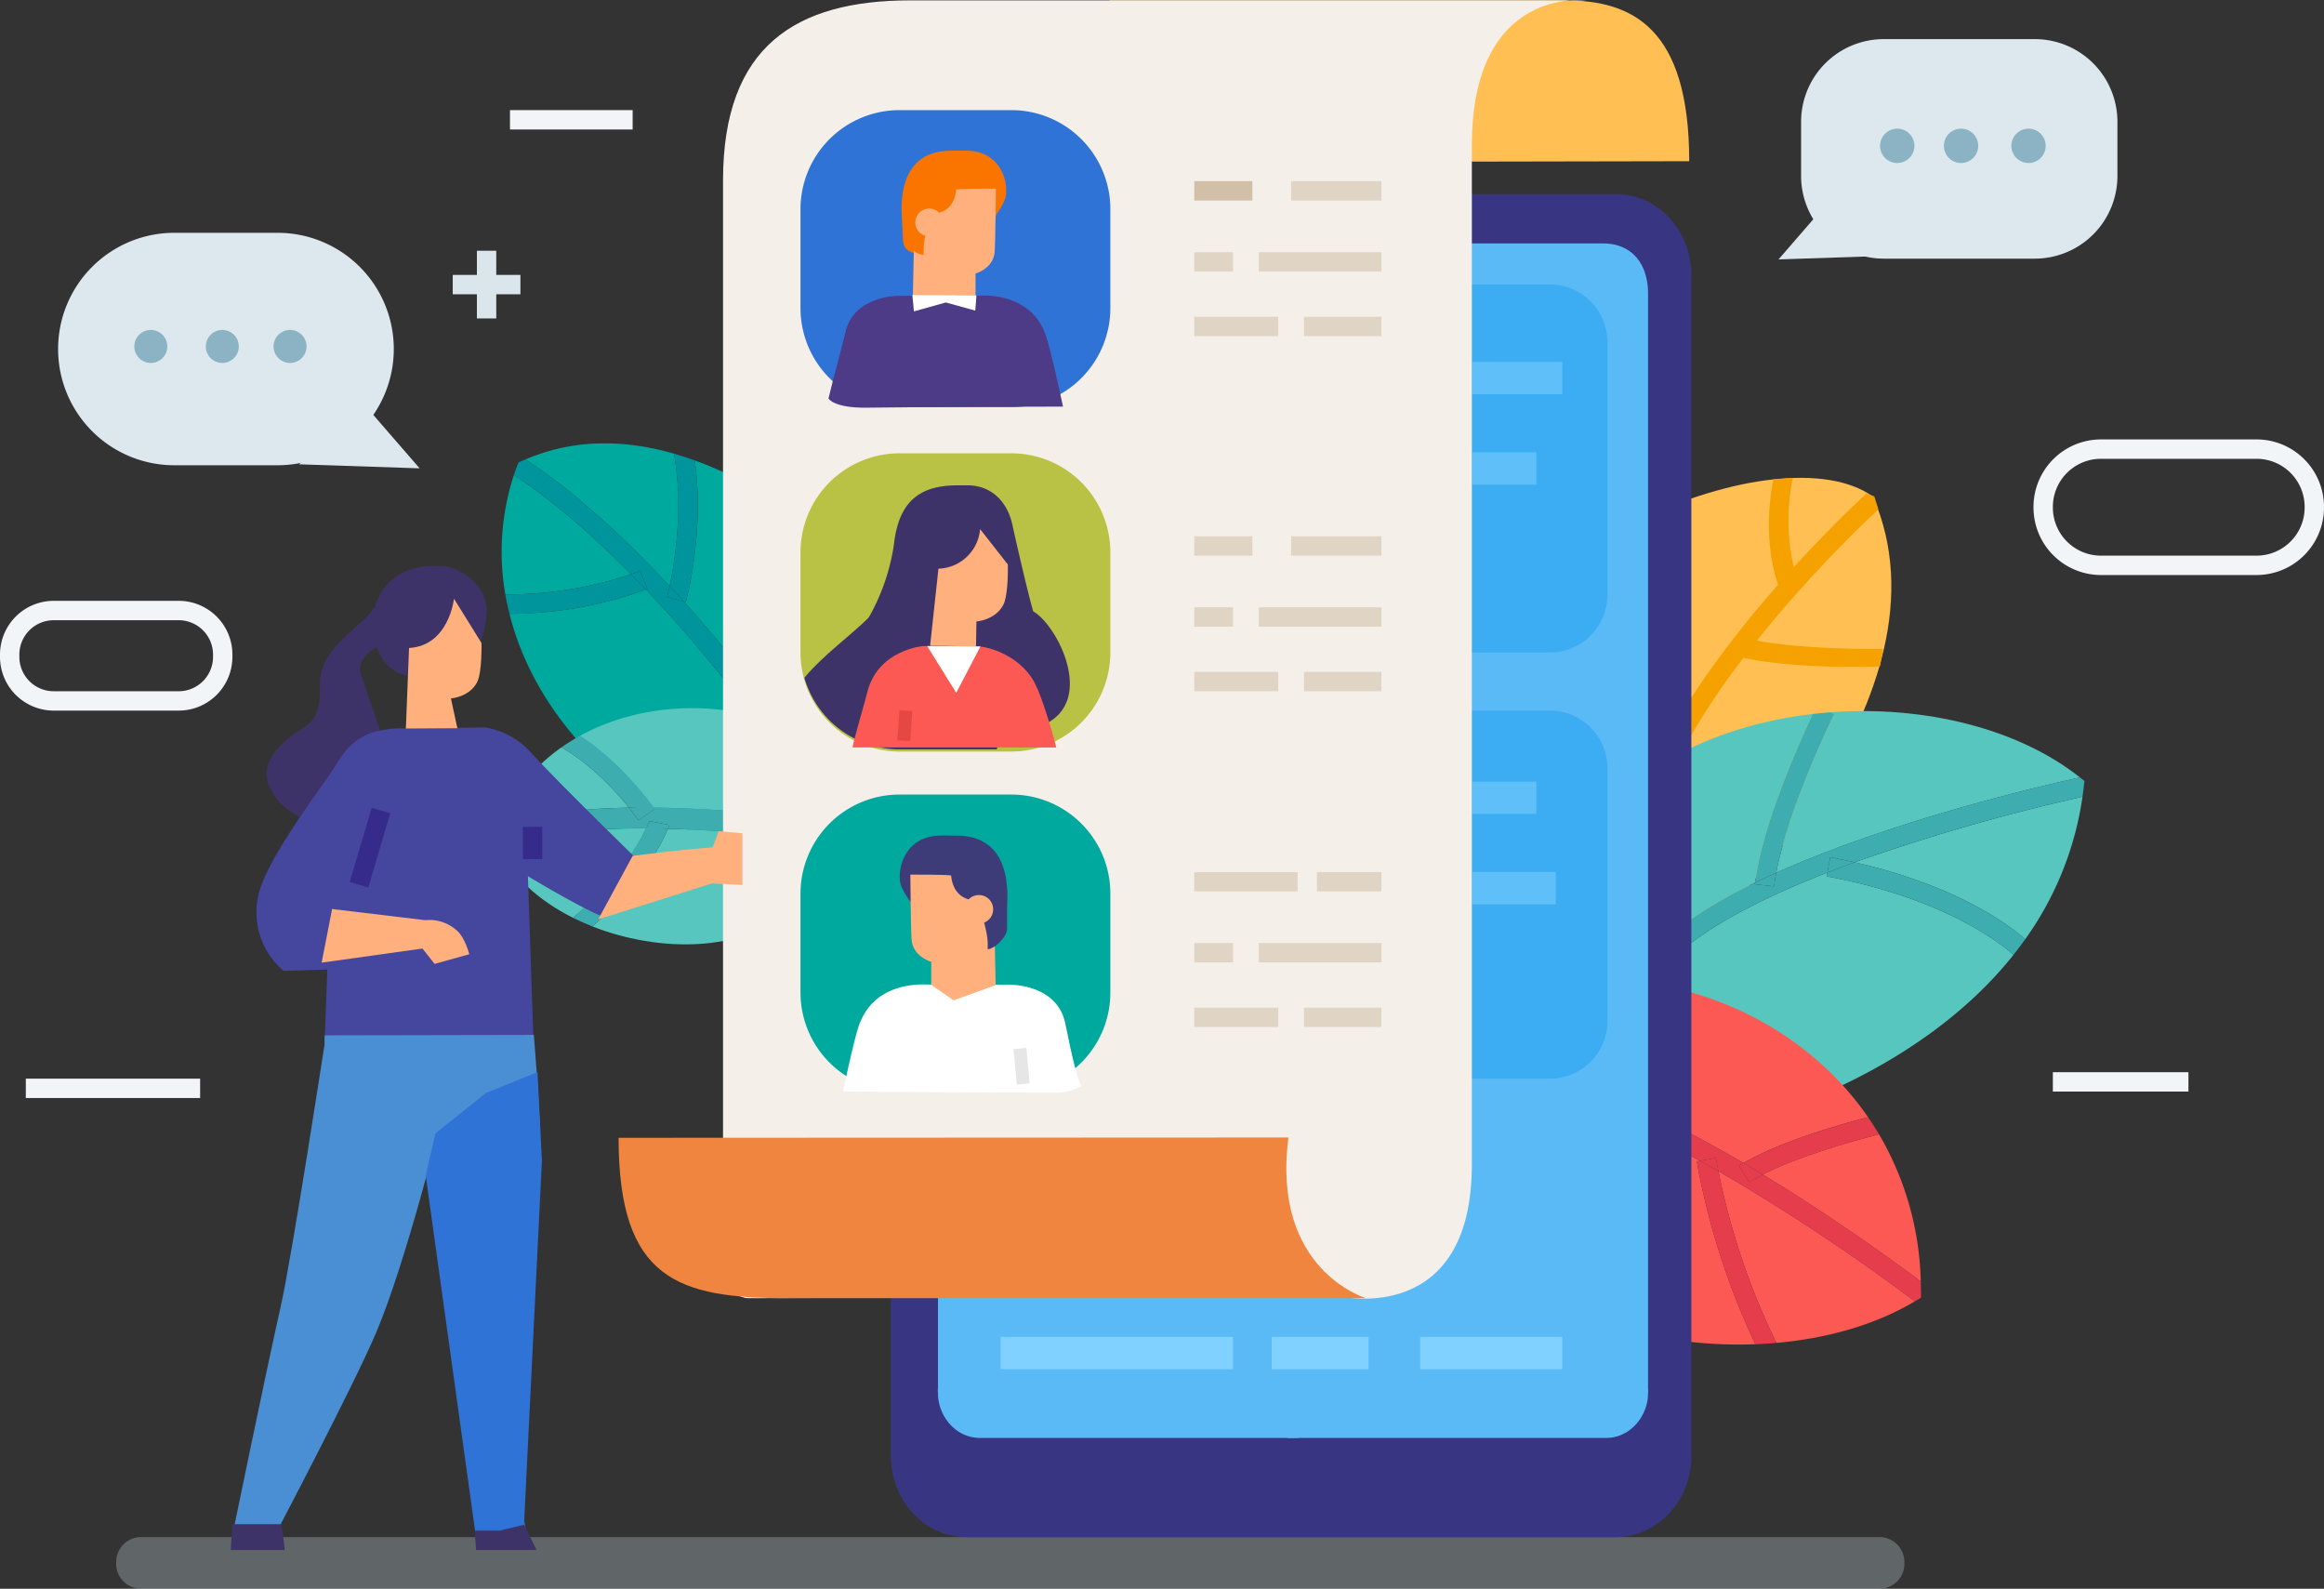 <svg xmlns="http://www.w3.org/2000/svg" xmlns:xlink="http://www.w3.org/1999/xlink" width="600" height="410.094" viewBox="0 0 600 410.094">
  <rect x="0" y="0" width="600" height="410.094" fill="#333333" stroke="none"/>
  <defs>
    <clipPath id="clip-path">
      <path id="SVGID" d="M496.756,436.715c0,15.925-11.081,23.057-26.012,23.057S440.7,454.757,440.7,438.833s17.955-23.6,26.163-34.369C481.789,404.464,496.756,420.792,496.756,436.715Z" transform="translate(-440.695 -404.464)" fill="none"/>
    </clipPath>
  </defs>
  <g id="Group_1842" data-name="Group 1842" transform="translate(-83.016 -129.514)">
    <g id="Group_1566" data-name="Group 1566" transform="translate(453.164 252.857)">
      <path id="Path_1060" data-name="Path 1060" d="M809.746,464.158s64.9-59.692,42.432-111.279c-23.975-17.3-100.069,13.762-112.2,59.4S809.746,464.158,809.746,464.158Z" transform="translate(-738.755 -348.024)" fill="#ffbf52"/>
      <path id="Path_1061" data-name="Path 1061" d="M907.861,428.7c-7.76,0-20.42-.388-29.5-2.6l1.185-4.857c12.99,3.171,35.836,2.852,36.057,2.842l-.833,4.507C914.465,428.6,911.793,428.7,907.861,428.7Z" transform="translate(-799.558 -379.912)" fill="#f5a100"/>
      <path id="Path_1062" data-name="Path 1062" d="M894.849,376.738c-.2-.49-4.94-11.725-1.611-28.288l5-.417a54.3,54.3,0,0,0,1.247,26.828Z" transform="translate(-805.521 -348.028)" fill="#f5a100"/>
      <g id="Group_1564" data-name="Group 1564" transform="translate(33.191 60.2)">
        <path id="Path_1063" data-name="Path 1063" d="M866,496.933c-14.209,5.55-27.583,12.062-36.658,19.322l-3.122-3.907a114.164,114.164,0,0,1,21.111-12.8c1.845-14.988,11.619-36.616,14.894-43.545-22.732,2.637-44.61,12.261-58.055,29.685-28.848,37.385,45.993,73.779,45.993,73.779s39.505-10.647,63.881-41.286c-1.115-1.046-15.729-14.259-48.224-20.271Z" transform="translate(-797.553 -455.249)" fill="#56c6be"/>
        <path id="Path_1064" data-name="Path 1064" d="M895.4,496.42c29.816-13.4,67.374-22.2,78.41-24.624-15.953-12.678-40.336-18.6-64.363-16.813l.932.458C910.249,455.7,898.534,479.578,895.4,496.42Z" transform="translate(-840.167 -454.671)" fill="#56c6be"/>
        <path id="Path_1065" data-name="Path 1065" d="M975.3,530.64a83.426,83.426,0,0,0,14.8-36.8,513.138,513.138,0,0,0-58.832,16.928C958.967,517.041,972.429,528.048,975.3,530.64Z" transform="translate(-855.788 -471.728)" fill="#56c6be"/>
        <path id="Path_1066" data-name="Path 1066" d="M874.362,513.15l-4.967-.57c.013-.132.036-.268.052-.4a114.163,114.163,0,0,0-21.111,12.8l3.122,3.907c9.076-7.26,22.449-13.772,36.658-19.322l.729-3.943q3.266.605,6.3,1.295a513.138,513.138,0,0,1,58.832-16.928c.192-1.34.366-2.691.5-4.069-.377-.314-.782-.6-1.168-.913-11.036,2.425-48.593,11.221-78.41,24.624C874.676,510.844,874.49,512.022,874.362,513.15Z" transform="translate(-819.67 -467.884)" fill="#3dadb0"/>
        <path id="Path_1067" data-name="Path 1067" d="M925.7,523.824q-3.536,1.285-7.031,2.648l-.181.972c32.5,6.012,47.109,19.225,48.224,20.271q1.556-1.953,3.024-4.015C966.865,541.109,953.4,530.1,925.7,523.824Z" transform="translate(-850.223 -484.789)" fill="#3dadb0"/>
        <path id="Path_1068" data-name="Path 1068" d="M918.809,525.473q3.488-1.362,7.031-2.648-3.036-.687-6.3-1.295Z" transform="translate(-850.363 -483.79)" fill="#3dadb0"/>
        <path id="Path_1069" data-name="Path 1069" d="M891.19,496.66c3.136-16.842,14.851-40.721,14.979-40.978l-.932-.458q-2.3.169-4.607.437c-3.274,6.929-13.049,28.557-14.894,43.545Q888.409,497.907,891.19,496.66Z" transform="translate(-835.959 -454.912)" fill="#3dadb0"/>
        <path id="Path_1070" data-name="Path 1070" d="M890.61,532.148c.128-1.128.313-2.306.539-3.517q-2.776,1.248-5.454,2.546c-.016.133-.039.269-.052.4Z" transform="translate(-835.919 -486.882)" fill="#3dadb0"/>
      </g>
      <path id="Path_1071" data-name="Path 1071" d="M843.6,428.044l-4.581-2.007c14.782-33.729,53.5-69.378,55.145-70.878l2.016.771,1.041,3.333C896.826,359.622,857.952,395.293,843.6,428.044Z" transform="translate(-782.422 -351.131)" fill="#f5a100"/>
      <g id="Group_1565" data-name="Group 1565" transform="translate(0.901 129.689)">
        <path id="Path_1072" data-name="Path 1072" d="M930.047,686.206A78.51,78.51,0,0,0,919.28,648.23c-5.506,1.4-20.332,5.421-30.022,10.374C907.189,669.479,922.93,680.892,930.047,686.206Z" transform="translate(-805.203 -608.46)" fill="#fc5954"/>
        <path id="Path_1073" data-name="Path 1073" d="M808.2,624.377c-13.389-7.344-26.955-13.466-38.078-15.729l1-4.9c14.236,2.9,31.9,11.577,48.3,21.2,9.345-5.5,24.939-9.955,32.164-11.841C831.267,583.649,792.26,571.261,762.2,581.1c-31.171,22.144-22.961,54.084-12.154,61.863,11.5,19.074,42.59,29.885,72.447,28.763a189.221,189.221,0,0,1-15.128-47.2Z" transform="translate(-740.35 -577.775)" fill="#fc5954"/>
        <path id="Path_1074" data-name="Path 1074" d="M868.971,665.051a182.567,182.567,0,0,0,14.964,44.335c12.992-1.136,25.488-4.61,35.764-10.728A526.868,526.868,0,0,0,868.971,665.051Z" transform="translate(-796.368 -615.786)" fill="#fc5954"/>
        <path id="Path_1075" data-name="Path 1075" d="M843.911,649.922l-2.685-4.219q.567-.361,1.171-.715c-16.406-9.623-34.068-18.3-48.3-21.2l-1,4.9c11.123,2.263,24.689,8.385,38.078,15.729l4.083-.752c.212,1.157.436,2.291.667,3.416a526.861,526.861,0,0,1,50.728,33.607c.526-.313,1.064-.609,1.577-.936.024-1.418-.022-2.8-.064-4.19-7.117-5.315-22.858-16.728-40.789-27.6C846.128,648.6,844.96,649.254,843.911,649.922Z" transform="translate(-763.323 -597.815)" fill="#e63d4d"/>
        <path id="Path_1076" data-name="Path 1076" d="M859.912,660.333l-.834.153a189.222,189.222,0,0,0,15.128,47.2c1.814-.069,3.619-.2,5.419-.351A182.571,182.571,0,0,1,864.662,663Q862.3,661.643,859.912,660.333Z" transform="translate(-792.059 -613.731)" fill="#e63d4d"/>
        <path id="Path_1077" data-name="Path 1077" d="M860.555,659.752q2.379,1.306,4.751,2.663c-.231-1.124-.456-2.259-.667-3.416Z" transform="translate(-792.702 -613.151)" fill="#e63d4d"/>
        <path id="Path_1078" data-name="Path 1078" d="M885.416,655.18c9.69-4.953,24.516-8.972,30.022-10.374q-1.35-2.278-2.838-4.437c-7.225,1.886-22.818,6.339-32.164,11.841Q882.947,653.685,885.416,655.18Z" transform="translate(-801.361 -605.036)" fill="#e63d4d"/>
        <path id="Path_1079" data-name="Path 1079" d="M881.046,666.279c1.049-.668,2.216-1.324,3.466-1.963q-2.464-1.5-4.98-2.97-.6.353-1.171.715Z" transform="translate(-800.457 -614.172)" fill="#e63d4d"/>
      </g>
    </g>
    <g id="Group_1569" data-name="Group 1569" transform="translate(210.433 243.946)">
      <g id="Group_1567" data-name="Group 1567" transform="translate(2.099)">
        <path id="Path_1080" data-name="Path 1080" d="M360.558,369.11c1.26-5.941,3.7-20.443,1.1-34.219-12.416-3.558-25.577-3.987-38.33,1.5C336.938,345.33,350.066,357.833,360.558,369.11Z" transform="translate(-317.193 -332.238)" fill="#00a99d"/>
        <path id="Path_1081" data-name="Path 1081" d="M345.891,372.35c-9.117-9.245-19.616-18.641-30.272-25.609a63.811,63.811,0,0,0-2.213,30.809A101.623,101.623,0,0,0,345.891,372.35Z" transform="translate(-312.461 -338.554)" fill="#00a99d"/>
        <path id="Path_1082" data-name="Path 1082" d="M363.849,340.032c2.652,18.055-2.073,35.774-2.288,36.567l-.57-.155c11.069,12.287,18.466,22.287,19.075,23.114l-4.03,2.959a343.341,343.341,0,0,0-24.771-29.146,104.048,104.048,0,0,1-35.227,6.273C322,403.5,341.3,426.651,374.662,441.554c38.291,17.1,45.466-61.274,45.466-61.274S394.962,351.293,363.849,340.032Z" transform="translate(-314.019 -335.632)" fill="#00a99d"/>
        <path id="Path_1083" data-name="Path 1083" d="M348.327,369.24c1.429-.487,2.261-.817,2.3-.832l1.894,4.628c-.045.02-.186.075-.374.148a343.345,343.345,0,0,1,24.771,29.146l4.03-2.959c-.609-.827-8.007-10.827-19.075-23.114l-4.254-1.155c.011-.043.279-1.052.647-2.785-10.491-11.277-23.62-23.78-37.232-32.717-.611.262-1.219.529-1.827.818q-.619,1.594-1.148,3.213C328.712,350.6,339.21,359.995,348.327,369.24Z" transform="translate(-314.897 -335.444)" fill="#00949d"/>
        <path id="Path_1084" data-name="Path 1084" d="M346.62,392.109a101.625,101.625,0,0,1-32.486,5.2c.286,1.675.658,3.346,1.075,5.016a104.048,104.048,0,0,0,35.227-6.273Q348.569,394.092,346.62,392.109Z" transform="translate(-313.19 -358.313)" fill="#00949d"/>
        <path id="Path_1085" data-name="Path 1085" d="M373.98,390.635c-.034.015-.867.345-2.3.832q1.953,1.982,3.816,3.943c.188-.073.329-.128.374-.148Z" transform="translate(-338.254 -357.671)" fill="#00949d"/>
        <path id="Path_1086" data-name="Path 1086" d="M389.284,371.158q1.861,2,3.607,3.94l.57.155c.216-.794,4.941-18.513,2.288-36.567-1.772-.642-3.562-1.229-5.368-1.746C392.981,350.714,390.544,365.216,389.284,371.158Z" transform="translate(-345.919 -334.285)" fill="#00949d"/>
        <path id="Path_1087" data-name="Path 1087" d="M388.137,400.344l4.254,1.155q-1.743-1.938-3.607-3.94C388.416,399.292,388.148,400.3,388.137,400.344Z" transform="translate(-345.42 -360.687)" fill="#00949d"/>
      </g>
      <g id="Group_1568" data-name="Group 1568" transform="translate(0 68.354)">
        <path id="Path_1088" data-name="Path 1088" d="M367.141,478.994a341.452,341.452,0,0,1,41.2,3.12,91.944,91.944,0,0,0-3.772-20.282l-13.422-6.844c-10.833-2.835-28.108-2.654-42.93,5.511C358.313,467,365.563,476.767,367.141,478.994Z" transform="translate(-325.933 -453.331)" fill="#56c6be"/>
        <path id="Path_1089" data-name="Path 1089" d="M349.027,508.326c-14.014-.09-27.743.984-38.291,4.242,3.243,7.92,10.487,14.386,19.43,18.851C332.144,529.736,344.01,519.329,349.027,508.326Z" transform="translate(-309.611 -477.28)" fill="#56c6be"/>
        <path id="Path_1090" data-name="Path 1090" d="M326.9,471.283A50.687,50.687,0,0,0,310.2,491.365c9.974-3.008,21.9-4.292,34.116-4.525C341.006,482.731,334.645,475.675,326.9,471.283Z" transform="translate(-309.376 -461.149)" fill="#56c6be"/>
        <path id="Path_1091" data-name="Path 1091" d="M354.032,533.724c17.343,6.812,38.9,6.59,50.387-4.083,4.652-4.327,6.312-11.154,6.537-18.139-10.688-1.338-24.026-2.637-37.464-3C369.053,519.206,358.568,529.58,354.032,533.724Z" transform="translate(-328.467 -477.358)" fill="#56c6be"/>
        <path id="Path_1092" data-name="Path 1092" d="M478.515,508.213c-1.013-.213-10.438-2.118-23.789-3.891.108,1.772.143,3.569.085,5.361,13.249,1.66,22.425,3.372,22.67,3.424Z" transform="translate(-372.322 -475.539)" fill="#3dadb0"/>
        <path id="Path_1093" data-name="Path 1093" d="M391.147,501.915a341.452,341.452,0,0,0-41.2-3.12c.17.241.3.423.332.473l-4.137,2.809c-.027-.039-.911-1.323-2.467-3.255-12.214.233-24.143,1.517-34.116,4.525-.276.583-.558,1.156-.82,1.758a25.01,25.01,0,0,0,1.125,3.315c10.547-3.258,24.277-4.332,38.291-4.242.287-.629.568-1.262.807-1.895l5.225.995c-.127.334-.286.664-.423,1,13.438.365,26.776,1.665,37.464,3C391.29,505.484,391.255,503.687,391.147,501.915Z" transform="translate(-308.743 -473.132)" fill="#3dadb0"/>
        <path id="Path_1094" data-name="Path 1094" d="M357.2,484.552c2.087-.041,4.737.409,6.828.427-1.578-2.227-9.385-12.444-19.485-18.949A51.76,51.76,0,0,0,339.793,469C347.535,473.387,353.9,480.443,357.2,484.552Z" transform="translate(-322.266 -458.862)" fill="#3dadb0"/>
        <path id="Path_1095" data-name="Path 1095" d="M370.635,498.814c1.556,1.932,2.44,3.216,2.467,3.255l4.137-2.809c-.035-.05-.162-.232-.332-.473C374.815,498.769,372.722,498.774,370.635,498.814Z" transform="translate(-335.698 -473.124)" fill="#3dadb0"/>
        <path id="Path_1096" data-name="Path 1096" d="M369.626,508.053c-1.872-.051-3.545-.568-5.41-.58-5.017,11-17.082,21.894-19.06,23.577q2.431,1.215,5.01,2.227C354.7,529.132,365.188,518.759,369.626,508.053Z" transform="translate(-324.602 -476.911)" fill="#3dadb0"/>
        <path id="Path_1097" data-name="Path 1097" d="M384.6,505.968l-5.225-.995c-.239.633-.52,1.266-.807,1.895q2.8.017,5.609.1C384.316,506.632,384.475,506.3,384.6,505.968Z" transform="translate(-339.154 -475.822)" fill="#3dadb0"/>
      </g>
    </g>
    <path id="Path_1098" data-name="Path 1098" d="M597.83,839.063a6.445,6.445,0,0,1-6.2,6.667H142.361a6.445,6.445,0,0,1-6.2-6.667h0a6.445,6.445,0,0,1,6.2-6.666H591.632a6.445,6.445,0,0,1,6.2,6.666Z" transform="translate(-23.147 -306.123)" fill="#c9d9e3" opacity="0.3"/>
    <path id="Path_1099" data-name="Path 1099" d="M697.141,543.954c0,11.583-8.724,20.971-19.487,20.971H509.96c-10.762,0-19.486-9.388-19.486-20.971V239.228c0-11.581,8.724-20.97,19.486-20.97H677.654c10.763,0,19.487,9.389,19.487,20.97Z" transform="translate(-177.458 -38.65)" fill="#383682"/>
    <rect id="Rectangle_126" data-name="Rectangle 126" width="30" height="5" transform="translate(403.016 192.941)" fill="#a5b1c4"/>
    <path id="Path_1100" data-name="Path 1100" d="M764.969,536.171V253.782c0-7.594-4.069-12.956-11.663-12.956H713.43l-6.7,16.667H671.887V549.159h82.2c6.572,0,10.878-5.972,10.878-11.452A9.365,9.365,0,0,0,764.969,536.171Z" transform="translate(-256.468 -48.479)" fill="#5abaf6"/>
    <path id="Path_1101" data-name="Path 1101" d="M511.99,536.171V253.782c0-7.594,4.069-12.956,11.663-12.956h39.876l6.7,16.667h34.841V549.159h-82.2c-6.576,0-10.879-5.972-10.879-11.452A9.365,9.365,0,0,1,511.99,536.171Z" transform="translate(-186.812 -48.479)" fill="#5abaf6"/>
    <rect id="Rectangle_127" data-name="Rectangle 127" width="60" height="8.334" transform="translate(341.35 474.607)" fill="#80d1ff"/>
    <rect id="Rectangle_128" data-name="Rectangle 128" width="25" height="8.334" transform="translate(411.35 474.607)" fill="#80d1ff"/>
    <rect id="Rectangle_129" data-name="Rectangle 129" width="36.666" height="8.334" transform="translate(449.683 474.607)" fill="#80d1ff"/>
    <path id="Path_1102" data-name="Path 1102" d="M238.878,415.93l-6.3-8.655c-1.807,4.426-13.966,9.763-13.862,19.844.059,5.556-.52,8.669-3.853,10.96-2.048,1.408-11.914,6.933-9.584,14.375s10.656,10.459,15.2,11.073c3.833.517,14.885-1.8,10.579-10.788-2.233-4.66.608-6.4,3.184-7.576s-.66-7.3-5-20.833C227.7,419.541,235.823,415.427,238.878,415.93Z" transform="translate(-53.093 -120.972)" fill="#3d3369"/>
    <g id="Group_1570" data-name="Group 1570" transform="translate(199.901 194.236)">
      <rect id="Rectangle_130" data-name="Rectangle 130" width="5" height="17.475" transform="translate(6.24)" fill="#dae5ec"/>
      <rect id="Rectangle_131" data-name="Rectangle 131" width="17.476" height="5" transform="translate(0 6.237)" fill="#dae5ec"/>
    </g>
    <path id="Path_1103" data-name="Path 1103" d="M129.158,432.6H96.874a13.875,13.875,0,0,1-13.858-13.861v-.611a13.875,13.875,0,0,1,13.858-13.861h32.285a13.875,13.875,0,0,1,13.858,13.861v.611A13.875,13.875,0,0,1,129.158,432.6ZM96.874,409.271a8.869,8.869,0,0,0-8.857,8.861v.611a8.869,8.869,0,0,0,8.857,8.861h32.285a8.869,8.869,0,0,0,8.858-8.861v-.611a8.869,8.869,0,0,0-8.858-8.861Z" transform="translate(0 -119.663)" fill="#f1f5f8"/>
    <path id="Path_1104" data-name="Path 1104" d="M1070.677,365.456h-40.188a17.428,17.428,0,0,1-17.405-17.41v-.179a17.428,17.428,0,0,1,17.405-17.41h40.188a17.429,17.429,0,0,1,17.406,17.41v.179A17.429,17.429,0,0,1,1070.677,365.456Zm-40.188-30a12.423,12.423,0,0,0-12.406,12.411v.179a12.422,12.422,0,0,0,12.406,12.41h40.188a12.423,12.423,0,0,0,12.408-12.41v-.179a12.423,12.423,0,0,0-12.408-12.411Z" transform="translate(-405.067 -87.516)" fill="#f1f5f8"/>
    <rect id="Rectangle_132" data-name="Rectangle 132" width="45" height="5" transform="translate(89.683 407.94)" fill="#f1f5f8"/>
    <rect id="Rectangle_133" data-name="Rectangle 133" width="35.001" height="5" transform="translate(613.015 406.274)" fill="#f1f5f8"/>
    <rect id="Rectangle_134" data-name="Rectangle 134" width="31.667" height="5" transform="translate(214.682 157.941)" fill="#f1f5f8"/>
    <g id="Group_1571" data-name="Group 1571" transform="translate(142.588 275.604)">
      <path id="Path_1105" data-name="Path 1105" d="M269.045,420.966c8.587-3.4,13.777-12.455,13.909-21.631-.1-.446-.207-.844-.249-1.132-.938-6.309-7.863-9.677-11.292-9.883h-2.354c-8.578,0-14.431,5.072-15.554,13.305,0,0-1.123,15.349,11.853,15.349C268.4,416.974,269.193,418.668,269.045,420.966Z" transform="translate(-216.83 -388.32)" fill="#3d3369"/>
      <path id="Path_1106" data-name="Path 1106" d="M213.313,603.871s-8.712,56.8-11.667,69.792c-3.412,14.984-12.5,59.166-12.5,59.166h10.833s20.456-38.8,26.386-52.777c7.78-18.334,16.947-55.556,16.947-55.556Z" transform="translate(-188.81 -482.198)" fill="#4a8fd4"/>
      <path id="Path_1107" data-name="Path 1107" d="M253.239,462.429l19.577-.283a20.2,20.2,0,0,1,11.916,6.5c7.361,8.057,26.526,26.669,29.027,29.169-4.026,7.083-8.334,10-10,13.332-5-1.666-19.816-10.595-19.816-10.595l1.767,52.758-54.294-8.452.732-20.1s2.422-48.58,5.316-54.535C242.318,462.143,248.291,462.289,253.239,462.429Z" transform="translate(-207.22 -420.473)" fill="#45479e"/>
      <path id="Path_1108" data-name="Path 1108" d="M269.47,416l-.821,20.8,13.3-.085-1.667-7.692s4.676-.3,6.718-4.1c1.371-2.55,1.175-10.2,1.175-10.2l-7.1-11.445S279.763,415.438,269.47,416Z" transform="translate(-223.436 -394.832)" fill="#ffb07d"/>
      <path id="Path_1109" data-name="Path 1109" d="M287.052,627.764l-55.833,3.957.15-28.851,54.017-.107.843,11.011Z" transform="translate(-207.134 -481.715)" fill="#4a8fd4"/>
      <path id="Path_1110" data-name="Path 1110" d="M280.223,635.578l-2.5,10.855,13.206,95.018h13.334l-1.111-5.881,4.57-92.9-1.139-22.921-13.333,5.415Z" transform="translate(-227.388 -489.113)" fill="#3073d6"/>
      <path id="Path_1111" data-name="Path 1111" d="M188.551,833.157H202.51l-.834-6.666H188.968Z" transform="translate(-188.551 -579.154)" fill="#3d3369"/>
      <path id="Path_1112" data-name="Path 1112" d="M300.481,833.263h15.625l-3.2-6.529-6.388,1.531h-6.39Z" transform="translate(-237.148 -579.26)" fill="#3d3369"/>
      <path id="Path_1113" data-name="Path 1113" d="M234.639,463.246s-8.126-.625-13.333,8.333c-3.008,5.175-18.812,25.028-20.625,35a19.733,19.733,0,0,0,6.666,18.888l17.917-.557s14.86-32.221,14.3-36.11S234.639,463.246,234.639,463.246Z" transform="translate(-193.679 -420.948)" fill="#45479e"/>
      <path id="Path_1114" data-name="Path 1114" d="M232.827,545.189l-2.7,13.84,26.035-3.632,3.125,3.959,8.958-2.5s-1.041-3.958-2.917-5.833a10.5,10.5,0,0,0-8.43-2.947Z" transform="translate(-206.657 -456.64)" fill="#ffb07d"/>
      <rect id="Rectangle_135" data-name="Rectangle 135" width="19.987" height="5.001" transform="matrix(0.284, -0.959, 0.959, 0.284, 30.712, 81.588)" fill="#362b8a"/>
      <rect id="Rectangle_136" data-name="Rectangle 136" width="4.999" height="8.333" transform="translate(75.429 67.338)" fill="#362b8a"/>
    </g>
    <path id="Rectangle_137" data-name="Rectangle 137" d="M14.844,0h31.98A14.842,14.842,0,0,1,61.666,14.842V80.156A14.845,14.845,0,0,1,46.821,95H14.842A14.842,14.842,0,0,1,0,80.158V14.844A14.844,14.844,0,0,1,14.844,0Z" transform="translate(436.35 202.941)" fill="#3dadf3"/>
    <path id="Rectangle_138" data-name="Rectangle 138" d="M14.843,0H46.824A14.842,14.842,0,0,1,61.666,14.842V80.158A14.842,14.842,0,0,1,46.824,95H14.842A14.842,14.842,0,0,1,0,80.158V14.843A14.843,14.843,0,0,1,14.843,0Z" transform="translate(436.35 312.941)" fill="#3dadf3"/>
    <g id="Group_1572" data-name="Group 1572" transform="translate(242.719 129.514)">
      <path id="Path_1115" data-name="Path 1115" d="M632.2,171.4,590.465,129.68H708.082c17.277,0,32.054,7.005,32.054,41.518Z" transform="translate(-463.725 -129.586)" fill="#ffbf52"/>
      <path id="Path_1116" data-name="Path 1116" d="M419.06,464.607l153.509-.417s33.749,7.611,33.749-34.1V167.043c0-41.263,29.391-37.435,29.391-37.435H461.381c-29.459,0-48.394,11.683-48.394,46.508V441.853s.732,7.24-.395,11.226C409.747,463.123,419.06,464.607,419.06,464.607Z" transform="translate(-386.022 -129.514)" fill="#f4f0e9"/>
      <path id="Path_1117" data-name="Path 1117" d="M538.876,649.671c-4.466,34.344,20.064,41.478,20.064,41.478H409.66c-28.39,0-43.722-4.793-43.722-41.4C365.938,649.748,508.651,649.671,538.876,649.671Z" transform="translate(-365.938 -356.055)" fill="#f08540"/>
    </g>
    <g id="Group_1573" data-name="Group 1573" transform="translate(542.182 139.607)">
      <path id="Path_1118" data-name="Path 1118" d="M988.456,182.724a21.335,21.335,0,0,1-21.334,21.338h-39a21.335,21.335,0,0,1-21.334-21.338V168.733A21.336,21.336,0,0,1,928.123,147.4h39a21.336,21.336,0,0,1,21.334,21.338Z" transform="translate(-900.956 -147.395)" fill="#dce8ed"/>
      <path id="Path_1119" data-name="Path 1119" d="M909.1,222.3,896.455,236.89l29.174-.974Z" transform="translate(-896.455 -180.019)" fill="#dce8ed"/>
      <path id="Path_1120" data-name="Path 1120" d="M951.778,192.786a4.432,4.432,0,1,1-4.434-4.432A4.434,4.434,0,0,1,951.778,192.786Z" transform="translate(-916.689 -165.234)" fill="#8bb3c4"/>
      <path id="Path_1121" data-name="Path 1121" d="M980.957,192.786a4.431,4.431,0,1,1-4.43-4.432A4.427,4.427,0,0,1,980.957,192.786Z" transform="translate(-929.398 -165.234)" fill="#8bb3c4"/>
      <path id="Path_1122" data-name="Path 1122" d="M1011.823,192.786a4.43,4.43,0,1,1-4.431-4.432A4.429,4.429,0,0,1,1011.823,192.786Z" transform="translate(-942.842 -165.234)" fill="#8bb3c4"/>
    </g>
    <g id="Group_1574" data-name="Group 1574" transform="translate(98.016 189.607)">
      <path id="Rectangle_139" data-name="Rectangle 139" d="M30,0H56.667a30,30,0,0,1,30,30v0a30,30,0,0,1-30,30H30A30,30,0,0,1,0,30v0A30,30,0,0,1,30,0Z" transform="translate(0)" fill="#dce8ed"/>
      <path id="Path_1123" data-name="Path 1123" d="M237.4,316.082l13.5,15.575-31.148-1.039Z" transform="translate(-157.569 -270.863)" fill="#dce8ed"/>
      <path id="Path_1124" data-name="Path 1124" d="M208.14,284.66A4.256,4.256,0,1,0,212.4,280.4,4.256,4.256,0,0,0,208.14,284.66Z" transform="translate(-152.511 -255.323)" fill="#8bb3c4"/>
      <path id="Path_1125" data-name="Path 1125" d="M177.161,284.66a4.256,4.256,0,1,0,4.256-4.257A4.254,4.254,0,0,0,177.161,284.66Z" transform="translate(-139.019 -255.323)" fill="#8bb3c4"/>
      <path id="Path_1126" data-name="Path 1126" d="M144.45,284.66a4.256,4.256,0,1,0,4.255-4.257A4.253,4.253,0,0,0,144.45,284.66Z" transform="translate(-124.772 -255.323)" fill="#8bb3c4"/>
    </g>
    <g id="Group_1575" data-name="Group 1575" transform="translate(391.35 176.274)">
      <rect id="Rectangle_140" data-name="Rectangle 140" width="23.333" height="5" transform="translate(25 0)" fill="#e0d4c4"/>
      <rect id="Rectangle_141" data-name="Rectangle 141" width="31.667" height="5" transform="translate(16.666 18.333)" fill="#e0d4c4"/>
      <rect id="Rectangle_142" data-name="Rectangle 142" width="10" height="5" transform="translate(0 18.333)" fill="#e0d4c4"/>
      <rect id="Rectangle_143" data-name="Rectangle 143" width="21.666" height="5" transform="translate(0 35)" fill="#e0d4c4"/>
      <rect id="Rectangle_144" data-name="Rectangle 144" width="15" height="5" transform="translate(0 0)" fill="#d1bfa7"/>
      <rect id="Rectangle_145" data-name="Rectangle 145" width="20" height="5" transform="translate(28.333 35)" fill="#e0d4c4"/>
    </g>
    <g id="Group_1576" data-name="Group 1576" transform="translate(391.35 267.941)">
      <rect id="Rectangle_146" data-name="Rectangle 146" width="23.333" height="5" transform="translate(25 0)" fill="#e0d4c4"/>
      <rect id="Rectangle_147" data-name="Rectangle 147" width="31.667" height="5" transform="translate(16.666 18.333)" fill="#e0d4c4"/>
      <rect id="Rectangle_148" data-name="Rectangle 148" width="10" height="5" transform="translate(0 18.333)" fill="#e0d4c4"/>
      <rect id="Rectangle_149" data-name="Rectangle 149" width="21.666" height="5" transform="translate(0 35)" fill="#e0d4c4"/>
      <rect id="Rectangle_150" data-name="Rectangle 150" width="15" height="5" transform="translate(0 0)" fill="#e0d4c4"/>
      <rect id="Rectangle_151" data-name="Rectangle 151" width="20" height="5" transform="translate(28.333 35)" fill="#e0d4c4"/>
    </g>
    <g id="Group_1577" data-name="Group 1577" transform="translate(391.35 354.608)">
      <rect id="Rectangle_152" data-name="Rectangle 152" width="16.666" height="5" transform="translate(31.667)" fill="#e0d4c4"/>
      <rect id="Rectangle_153" data-name="Rectangle 153" width="31.667" height="5" transform="translate(16.666 18.333)" fill="#e0d4c4"/>
      <rect id="Rectangle_154" data-name="Rectangle 154" width="10" height="5" transform="translate(0 18.333)" fill="#e0d4c4"/>
      <rect id="Rectangle_155" data-name="Rectangle 155" width="21.666" height="5" transform="translate(0 35)" fill="#e0d4c4"/>
      <rect id="Rectangle_156" data-name="Rectangle 156" width="26.667" height="5" fill="#e0d4c4"/>
      <rect id="Rectangle_157" data-name="Rectangle 157" width="20" height="5" transform="translate(28.333 35)" fill="#e0d4c4"/>
    </g>
    <g id="Group_1580" data-name="Group 1580" transform="translate(289.683 157.941)">
      <path id="Rectangle_158" data-name="Rectangle 158" d="M25.573,0H54.429A25.57,25.57,0,0,1,80,25.57V51.094A25.572,25.572,0,0,1,54.427,76.666H25.571A25.571,25.571,0,0,1,0,51.1V25.573A25.573,25.573,0,0,1,25.573,0Z" transform="translate(0 0)" fill="#3073d6"/>
      <g id="Group_1578" data-name="Group 1578" transform="translate(26.097 10.452)">
        <path id="Path_1127" data-name="Path 1127" d="M535.824,224.608l3.314-9.94v-5.141l-3.181,1.133Z" transform="translate(-512.988 -203.241)" fill="#fa7500"/>
        <path id="Path_1128" data-name="Path 1128" d="M495.4,214.486c-.237-5.754.961-16.073,12.709-16.073,0,0-.072-.023,3.792-.023,8.818,0,10.911,7.536,10.424,11.427-.6,4.811-10.785,14.107-10.928,15.1-2.411-1.419-2.256,10.4-2.324,11.314l-7.438-10.719c-3.249-.594-5.515-.958-5.877-3.6Z" transform="translate(-495.37 -198.391)" fill="#fa7500"/>
        <path id="Path_1129" data-name="Path 1129" d="M501,221.577l-.476,21.973,16.186-.08v-5.786s4.649-1.244,4.948-5.654c.191-2.825.3-16.239.3-16.239s-8.226-.036-10.224.2C510.734,225.214,501,221.577,501,221.577Z" transform="translate(-497.615 -205.968)" fill="#ffb07d"/>
        <path id="Path_1130" data-name="Path 1130" d="M496.945,227.025c0,2.081,2.406,5.131,4.811,5.131V230.8c0-4.154,2.917-12.824,2.917-12.824,0-2.079-1.484-3.768-3.07-3.768h0c-3.171,0-4.658,1.689-4.658,3.768Z" transform="translate(-496.056 -205.278)" fill="#fa7500"/>
        <path id="Path_1131" data-name="Path 1131" d="M501.657,228.378a3.585,3.585,0,1,0,3.587-3.488A3.539,3.539,0,0,0,501.657,228.378Z" transform="translate(-498.108 -209.932)" fill="#ffb07d"/>
      </g>
      <g id="Group_1579" data-name="Group 1579" transform="translate(7.223 47.859)">
        <path id="Path_1132" data-name="Path 1132" d="M522.491,293.329c-.914-4.214-3.763-17.476-4.906-19.565-3.509-8.221-12.015-9.2-16.035-9.1l-21.664.075s-11.418-.1-13.586,9.422c-.634,2.788-3.256,12.359-4.365,17.082,0,0,1.39,2.5,10,2.361C484.711,293.4,522.491,293.329,522.491,293.329Z" transform="translate(-461.935 -264.66)" fill="#4d3b87"/>
      </g>
      <path id="Path_1133" data-name="Path 1133" d="M500.317,264.45l.4,4.209,8.219-2.305,7.617,2.1.3-3.909Z" transform="translate(-471.428 -216.709)" fill="#fff"/>
    </g>
    <g id="Group_1586" data-name="Group 1586" transform="translate(284.917 246.525)">
      <path id="Rectangle_159" data-name="Rectangle 159" d="M25.571,0H54.429A25.57,25.57,0,0,1,80,25.57V51.409A25.573,25.573,0,0,1,54.427,76.982H25.571A25.571,25.571,0,0,1,0,51.411V25.571A25.571,25.571,0,0,1,25.571,0Z" transform="translate(4.766)" fill="#bac245"/>
      <path id="Path_1134" data-name="Path 1134" d="M519.711,383.986c-1.409-4.757-4.683-19.134-5.386-22.383-1.225-5.622-5.134-10.157-11.605-10.157H500.3c-8.817,0-15.2,3.094-16.545,15.213a54.1,54.1,0,0,1-8.878,22.7c-3.275,4.744-1.588,20.982,3.958,20.982L505.294,393.4c1.719,1.187,15.258,20.712,17.279,19.779C535.906,407.023,525.9,387.484,519.711,383.986Z" transform="translate(-454.858 -343.182)" fill="#3d3369"/>
      <g id="Group_1582" data-name="Group 1582" transform="translate(0 38.192)">
        <g id="Group_1581" data-name="Group 1581" clip-path="url(#clip-path)">
          <path id="Rectangle_160" data-name="Rectangle 160" d="M25.569,0h28.86A25.57,25.57,0,0,1,80,25.57V51.1a25.57,25.57,0,0,1-25.57,25.57H25.571A25.571,25.571,0,0,1,0,51.1V25.569A25.569,25.569,0,0,1,25.569,0Z" transform="translate(4.766 -38.443)" fill="#3d3369"/>
        </g>
      </g>
      <path id="Path_1135" data-name="Path 1135" d="M510.572,381.675l-2.152,19.9,11.849.174.111-6.452s4.8-.316,6.9-4.213c1.41-2.62,1.211-10.487,1.211-10.487l-7.161-9.143A11.146,11.146,0,0,1,510.572,381.675Z" transform="translate(-470.191 -351.896)" fill="#ffb07d"/>
      <g id="Group_1585" data-name="Group 1585" transform="translate(18.204 49.749)">
        <g id="Group_1584" data-name="Group 1584">
          <g id="Group_1583" data-name="Group 1583">
            <path id="Path_1136" data-name="Path 1136" d="M525.532,451.116c-.843-3.89-4.037-13.713-5.088-15.642-3.24-7.589-12.031-10.553-15.745-10.458l-13.525-.077s-11.772.938-14.463,12.074c-.621,2.566-3.246,11.259-3.766,14.1Z" transform="translate(-472.944 -424.939)" fill="#fc5954"/>
          </g>
        </g>
      </g>
      <path id="Path_1137" data-name="Path 1137" d="M507.082,424.939l7.5,12.083,6.249-11.979Z" transform="translate(-469.608 -375.19)" fill="#fff"/>
    </g>
    <g id="Group_1591" data-name="Group 1591" transform="translate(289.683 334.607)">
      <path id="Rectangle_161" data-name="Rectangle 161" d="M25.57,0H54.429A25.57,25.57,0,0,1,80,25.57V51.1a25.57,25.57,0,0,1-25.57,25.57H25.571A25.571,25.571,0,0,1,0,51.1V25.57A25.57,25.57,0,0,1,25.57,0Z" fill="#00a99d"/>
      <g id="Group_1589" data-name="Group 1589" transform="translate(10.973 49.021)">
        <g id="Group_1588" data-name="Group 1588">
          <g id="Group_1587" data-name="Group 1587">
            <path id="Path_1138" data-name="Path 1138" d="M468.578,607.328c.939-4.329,3.437-16.132,4.613-18.281,3.6-8.448,12.347-9.453,16.48-9.35l22.264.077s11.741-.1,13.966,9.686c.652,2.866,2.514,13.074,4.2,16.44a13.137,13.137,0,0,1-6.852,1.713C505.552,607.615,468.578,607.328,468.578,607.328Z" transform="translate(-468.578 -579.691)" fill="#fff"/>
          </g>
        </g>
      </g>
      <g id="Group_1590" data-name="Group 1590" transform="translate(25.617 10.573)">
        <path id="Path_1139" data-name="Path 1139" d="M499.5,538.53l-3.4-10.22v-5.283l3.271,1.162Z" transform="translate(-495.207 -516.565)" fill="#fa7500"/>
        <path id="Path_1140" data-name="Path 1140" d="M522.262,528.124c.244-5.915-.987-16.522-13.063-16.522,0,0,.075-.023-3.9-.023-9.062,0-11.212,7.746-10.713,11.745.618,4.944,11.084,14.5,11.236,15.516,2.477-1.459,2.316,10.693,2.385,11.629l7.647-11.017c3.337-.608,5.667-.984,6.039-3.7Z" transform="translate(-494.52 -511.579)" fill="#3d3b78"/>
        <path id="Path_1141" data-name="Path 1141" d="M520.928,535.411,521.416,558l-10.872,3.9-5.764-3.985v-5.949s-4.775-1.277-5.085-5.812c-.2-2.9-.308-16.689-.308-16.689s8.452-.038,10.508.207C510.926,539.149,520.928,535.411,520.928,535.411Z" transform="translate(-496.639 -519.367)" fill="#ffb07d"/>
        <path id="Path_1142" data-name="Path 1142" d="M537.138,544.041c0,2.141-3.334,5.276-5,5.276v-1.4c0-4.267-3.4-13.179-3.4-13.179a3.832,3.832,0,0,1,3.389-3.875h0c3.256,0,5.014,1.737,5.014,3.875Z" transform="translate(-509.421 -519.978)" fill="#3d3b78"/>
        <path id="Path_1143" data-name="Path 1143" d="M531.564,542.4a3.685,3.685,0,1,1-3.681-3.586A3.636,3.636,0,0,1,531.564,542.4Z" transform="translate(-507.445 -523.441)" fill="#ffb07d"/>
      </g>
    </g>
    <path id="Path_1144" data-name="Path 1144" d="M407.883,509.582l6.109.557v13.333l-11.11-.557Z" transform="translate(-139.31 -165.529)" fill="#ffb07d"/>
    <path id="Path_1145" data-name="Path 1145" d="M365.511,519.059s27.777-3.61,26.667-1.943-2.223,7.778-2.223,7.778L356.622,535.45Z" transform="translate(-119.162 -168.619)" fill="#ffb07d"/>
    <rect id="Rectangle_162" data-name="Rectangle 162" width="23.333" height="8.333" transform="translate(463.016 222.941)" fill="#80d1ff" opacity="0.52"/>
    <rect id="Rectangle_163" data-name="Rectangle 163" width="21.667" height="8.333" transform="translate(463.016 354.608)" fill="#80d1ff" opacity="0.52"/>
    <rect id="Rectangle_164" data-name="Rectangle 164" width="16.667" height="8.334" transform="translate(463.016 246.274)" fill="#80d1ff" opacity="0.52"/>
    <rect id="Rectangle_165" data-name="Rectangle 165" width="16.667" height="8.334" transform="translate(463.016 331.274)" fill="#80d1ff" opacity="0.52"/>
    <rect id="Rectangle_166" data-name="Rectangle 166" width="3.335" height="9.204" transform="translate(344.689 400.315) rotate(-5.198)" fill="#e6e6e6"/>
    <rect id="Rectangle_167" data-name="Rectangle 167" width="7.798" height="3.334" transform="matrix(0.071, -0.997, 0.997, 0.071, 314.687, 320.6)" fill="#e64742"/>
  </g>
</svg>
